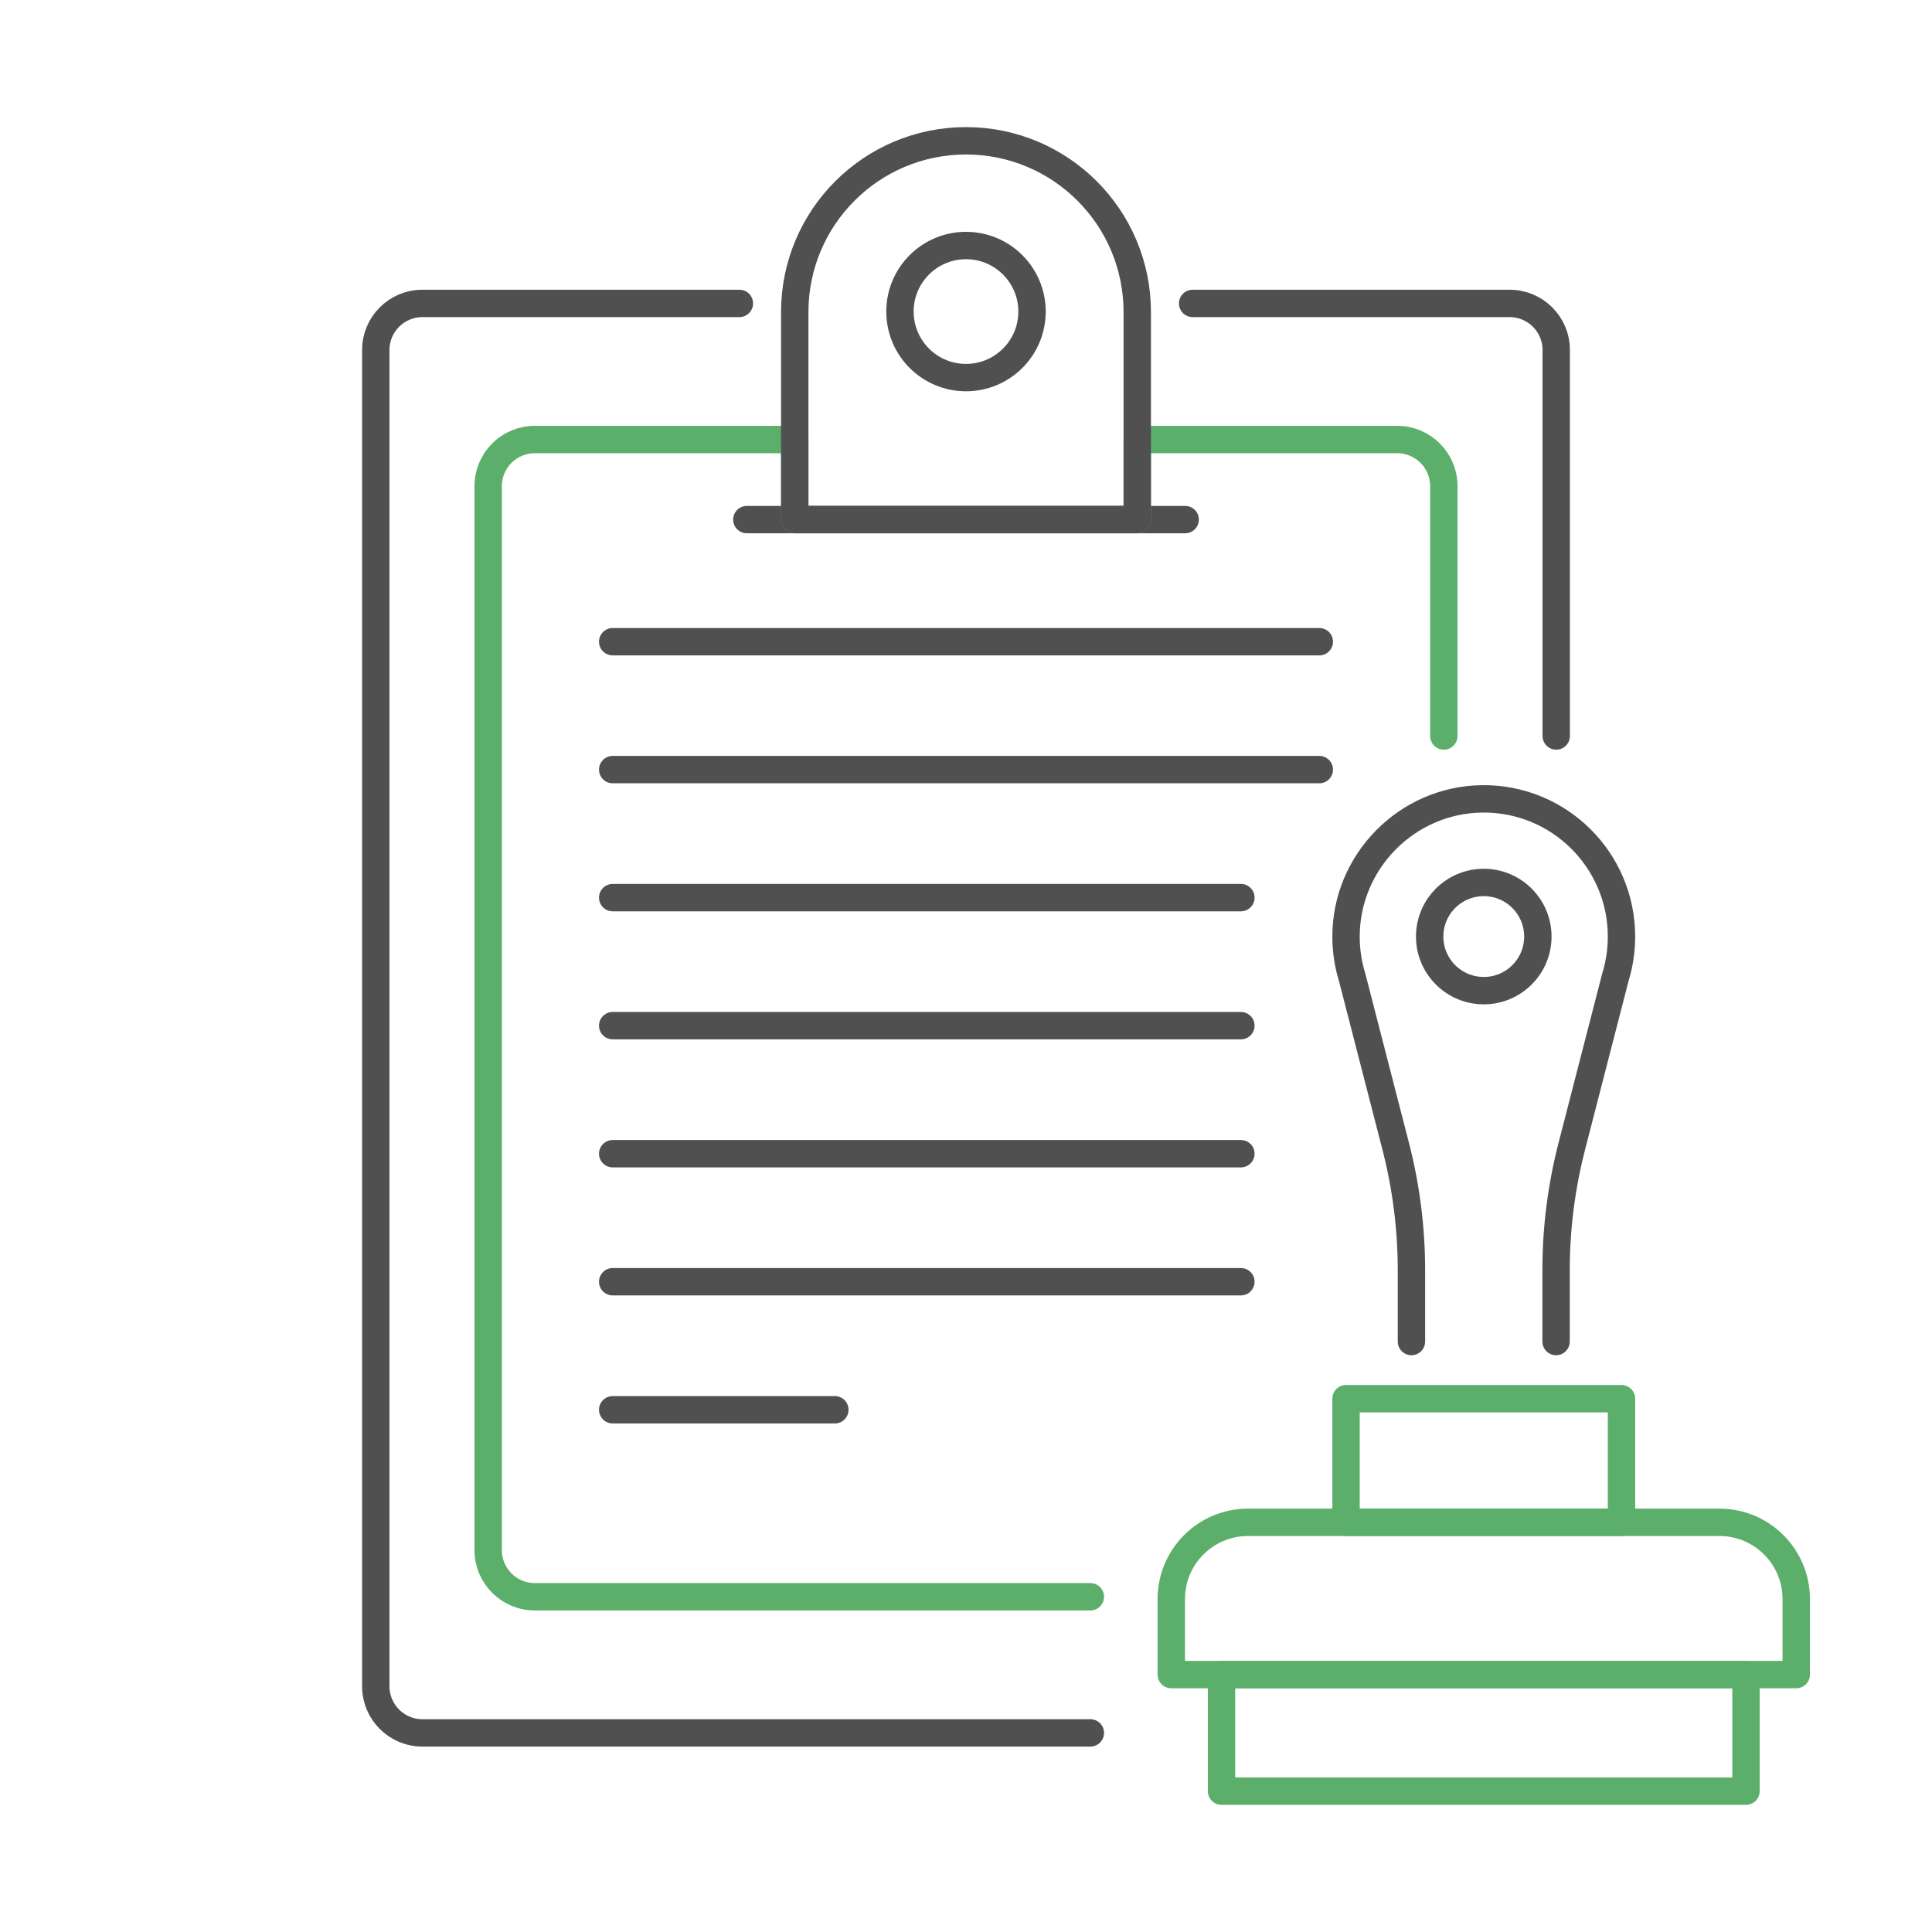 <?xml version="1.0" encoding="utf-8"?>
<!-- Generator: Adobe Illustrator 26.5.2, SVG Export Plug-In . SVG Version: 6.00 Build 0)  -->
<svg version="1.1" baseProfile="basic" id="Design_00000072971592666115555000000017238903198265485238_"
	 xmlns="http://www.w3.org/2000/svg" xmlns:xlink="http://www.w3.org/1999/xlink" x="0px" y="0px" viewBox="0 0 1000 1000"
	 xml:space="preserve">
<g>
	
		<line fill="none" stroke="#505050" stroke-width="14.173" stroke-linecap="round" stroke-linejoin="round" stroke-miterlimit="10" x1="386.56" y1="268.94" x2="613.44" y2="268.94"/>
	
		<path fill="none" stroke="#505050" stroke-width="14.173" stroke-linecap="round" stroke-linejoin="round" stroke-miterlimit="10" d="
		M564.36,896.94H218.62c-13.32,0-24.12-10.8-24.12-24.12V181.17c0-13.32,10.8-24.12,24.12-24.12H382.7"/>
	
		<path fill="none" stroke="#505050" stroke-width="14.173" stroke-linecap="round" stroke-linejoin="round" stroke-miterlimit="10" d="
		M617.3,157.05h164.08c13.32,0,24.12,10.8,24.12,24.12v199.77"/>
	<g>
		
			<line fill-rule="evenodd" clip-rule="evenodd" fill="none" stroke="#505050" stroke-width="14.173" stroke-linecap="round" stroke-linejoin="round" stroke-miterlimit="10" x1="317.13" y1="332.14" x2="682.87" y2="332.14"/>
		
			<line fill-rule="evenodd" clip-rule="evenodd" fill="none" stroke="#505050" stroke-width="14.173" stroke-linecap="round" stroke-linejoin="round" stroke-miterlimit="10" x1="317.13" y1="398.34" x2="682.87" y2="398.34"/>
		
			<line fill-rule="evenodd" clip-rule="evenodd" fill="none" stroke="#505050" stroke-width="14.173" stroke-linecap="round" stroke-linejoin="round" stroke-miterlimit="10" x1="317.13" y1="464.61" x2="642.28" y2="464.61"/>
		
			<line fill-rule="evenodd" clip-rule="evenodd" fill="none" stroke="#505050" stroke-width="14.173" stroke-linecap="round" stroke-linejoin="round" stroke-miterlimit="10" x1="317.13" y1="530.88" x2="642.28" y2="530.88"/>
		
			<line fill-rule="evenodd" clip-rule="evenodd" fill="none" stroke="#505050" stroke-width="14.173" stroke-linecap="round" stroke-linejoin="round" stroke-miterlimit="10" x1="317.13" y1="597.15" x2="642.28" y2="597.15"/>
		
			<line fill-rule="evenodd" clip-rule="evenodd" fill="none" stroke="#505050" stroke-width="14.173" stroke-linecap="round" stroke-linejoin="round" stroke-miterlimit="10" x1="317.13" y1="663.42" x2="642.28" y2="663.42"/>
		
			<line fill-rule="evenodd" clip-rule="evenodd" fill="none" stroke="#505050" stroke-width="14.173" stroke-linecap="round" stroke-linejoin="round" stroke-miterlimit="10" x1="317.13" y1="729.69" x2="432.11" y2="729.69"/>
	</g>
	
		<path fill="none" stroke="#5CAF6A" stroke-width="14.173" stroke-linecap="round" stroke-linejoin="round" stroke-miterlimit="10" d="
		M747.32,380.94V251.62c0-13.32-10.8-24.12-24.12-24.12H588.64v31.78v9.65H411.36v-9.65v-31.78H276.8
		c-13.32,0-24.12,10.8-24.12,24.12v550.74c0,13.32,10.8,24.12,24.12,24.12h287.56"/>
	
		<path fill="none" stroke="#505050" stroke-width="14.173" stroke-linecap="round" stroke-linejoin="round" stroke-miterlimit="10" d="
		M588.64,268.94H411.36V161.52c0-48.95,39.68-88.64,88.64-88.64h0c48.95,0,88.64,39.68,88.64,88.64V268.94z"/>
	
		<circle fill="none" stroke="#505050" stroke-width="14.173" stroke-linecap="round" stroke-linejoin="round" stroke-miterlimit="10" cx="500" cy="161.26" r="34.18"/>
	<g>
		
			<rect x="696.7" y="723.96" fill="none" stroke="#5CAF6A" stroke-width="14.173" stroke-linecap="round" stroke-linejoin="round" stroke-miterlimit="10" width="142.58" height="63.99"/>
		
			<path fill="none" stroke="#5CAF6A" stroke-width="14.173" stroke-linecap="round" stroke-linejoin="round" stroke-miterlimit="10" d="
			M929.73,866.76H606.25v-39.07c0-21.95,17.79-39.74,39.74-39.74h244c21.95,0,39.74,17.79,39.74,39.74V866.76z"/>
		
			<rect x="632.26" y="866.76" fill="none" stroke="#5CAF6A" stroke-width="14.173" stroke-linecap="round" stroke-linejoin="round" stroke-miterlimit="10" width="271.46" height="60.35"/>
		
			<path fill="none" stroke="#505050" stroke-width="14.173" stroke-linecap="round" stroke-linejoin="round" stroke-miterlimit="10" d="
			M805.42,694.37v-36.83c0-21.69,2.74-43.29,8.16-64.3l22.55-87.45c2.05-6.65,3.15-13.71,3.15-21.02
			c0-39.68-32.42-71.79-72.23-71.28c-38.93,0.5-70.5,32.63-70.35,71.56c0.03,7.22,1.13,14.18,3.15,20.75l22.55,87.45
			c5.42,21,8.16,42.61,8.16,64.3v36.83 M767.99,512.76c-15.46,0-28-12.54-28-28c0-15.46,12.54-28,28-28c15.46,0,28,12.54,28,28
			C795.99,500.23,783.45,512.76,767.99,512.76z"/>
	</g>
</g>
</svg>
